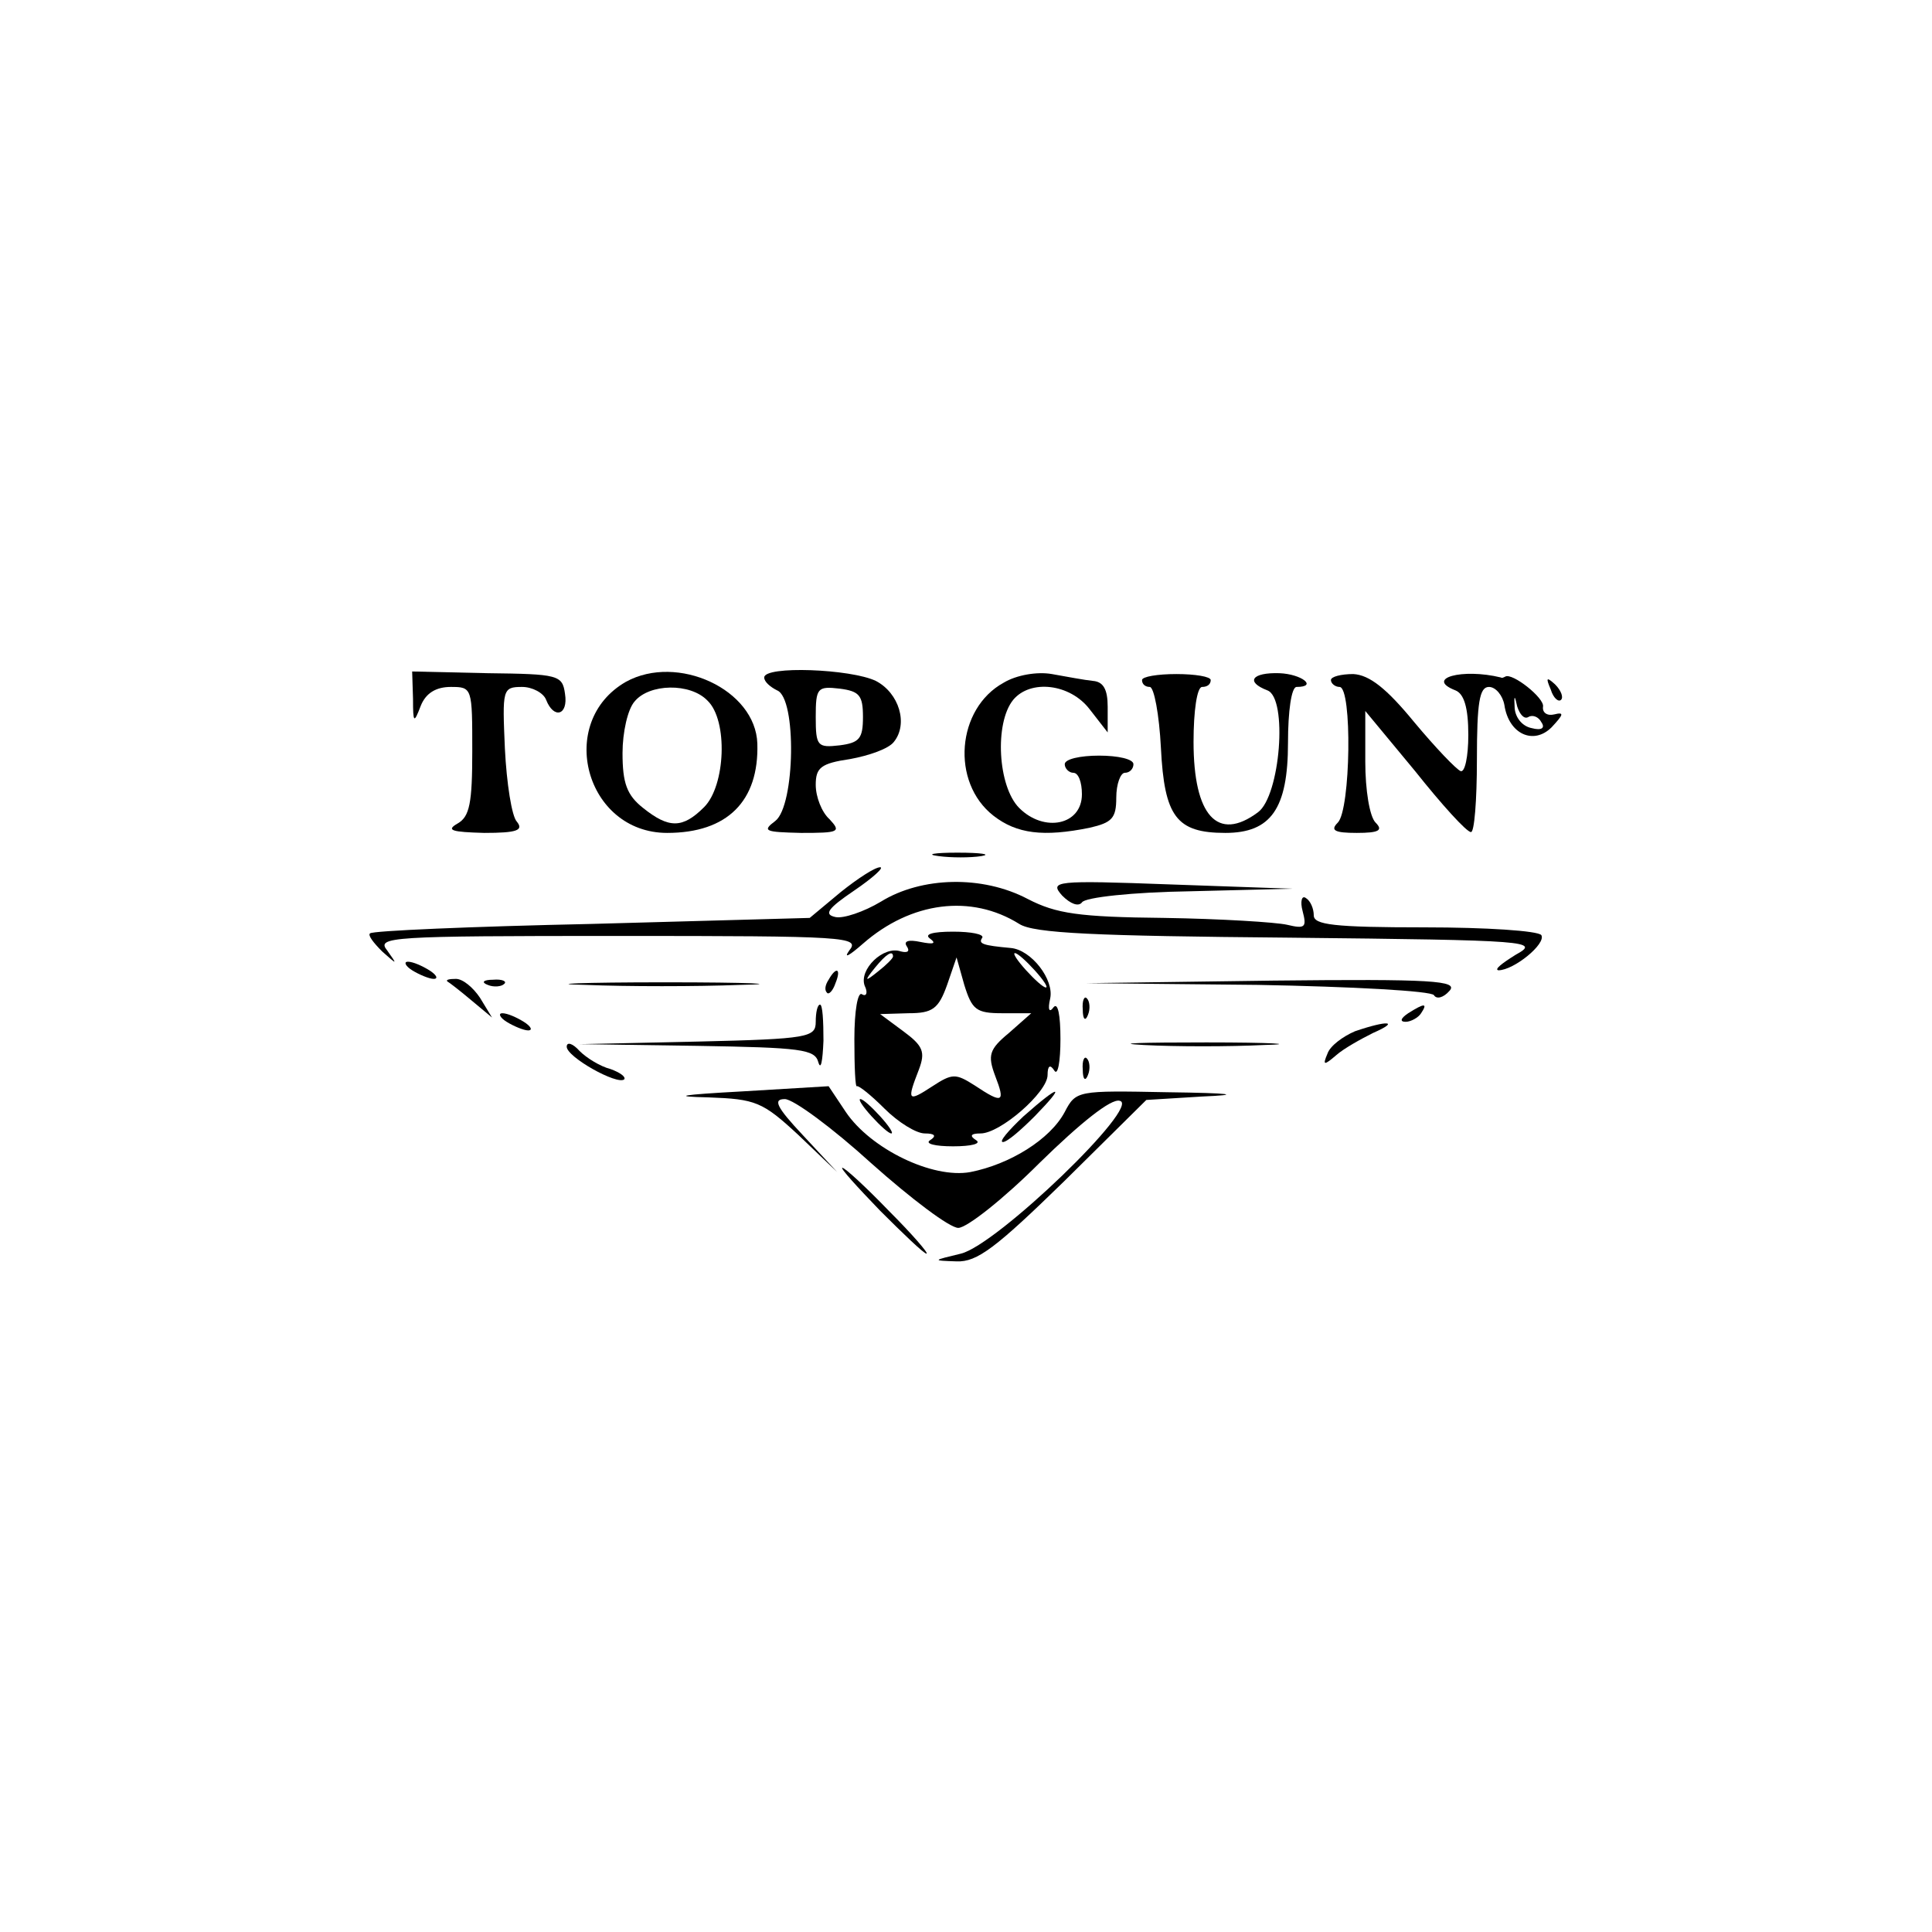 <?xml version="1.0" standalone="no"?>
<!DOCTYPE svg PUBLIC "-//W3C//DTD SVG 20010904//EN"
 "http://www.w3.org/TR/2001/REC-SVG-20010904/DTD/svg10.dtd">
<svg version="1.0" xmlns="http://www.w3.org/2000/svg"
 width="225pt" height="225pt" viewBox="0 0 225 225"
 preserveAspectRatio="xMidYMid meet">

<g transform="translate(0,225) scale(0.1,-0.1)"
fill="#000000" stroke="none">
<path d="M481 1436 c0 -28 1 -29 9 -8 6 15 18 22 35 22 25 0 25 -1 25 -75 0
-60 -3 -76 -17 -84 -14 -8 -7 -10 31 -11 38 0 46 3 38 13 -6 6 -12 45 -14 85
-3 69 -3 72 20 72 12 0 25 -7 28 -15 9 -23 26 -18 22 7 -3 22 -8 23 -90 24
l-88 2 1 -32z"/>
<path d="M729 1456 c-82 -47 -47 -176 48 -176 70 0 107 37 105 104 -2 63 -93
105 -153 72z m95 -22 c24 -23 21 -99 -4 -124 -25 -25 -41 -25 -71 -1 -19 15
-24 29 -24 64 0 24 6 51 14 60 17 21 65 22 85 1z"/>
<path d="M890 1461 c0 -5 7 -11 15 -15 23 -9 21 -134 -2 -152 -16 -12 -12 -13
30 -14 44 0 47 1 33 16 -9 8 -16 26 -16 40 0 20 6 25 40 30 22 4 45 12 51 20
17 21 6 57 -21 71 -29 14 -130 18 -130 4z m115 -46 c0 -25 -4 -30 -27 -33 -26
-3 -28 -1 -28 33 0 34 2 36 28 33 23 -3 27 -8 27 -33z"/>
<path d="M1169 1455 c-55 -30 -62 -116 -12 -155 27 -21 58 -25 112 -14 26 6
31 11 31 35 0 16 5 29 10 29 6 0 10 5 10 10 0 6 -18 10 -40 10 -22 0 -40 -4
-40 -10 0 -5 5 -10 10 -10 6 0 10 -11 10 -25 0 -36 -44 -45 -73 -16 -25 25
-29 99 -7 126 20 24 66 19 89 -11 l21 -27 0 30 c0 20 -5 29 -17 30 -10 1 -31
5 -48 8 -17 3 -41 -1 -56 -10z"/>
<path d="M1330 1458 c0 -5 4 -8 9 -8 5 0 11 -32 13 -71 4 -80 18 -99 75 -99
53 0 73 28 73 105 0 37 4 65 10 65 25 0 6 15 -20 16 -32 1 -40 -10 -14 -20 24
-9 15 -123 -11 -142 -47 -35 -75 -4 -75 82 0 36 4 64 10 64 6 0 10 3 10 8 0 4
-18 7 -40 7 -22 0 -40 -3 -40 -7z"/>
<path d="M1550 1458 c0 -4 5 -8 10 -8 15 0 13 -143 -2 -158 -9 -9 -4 -12 22
-12 26 0 31 3 22 12 -7 7 -12 38 -12 71 l0 59 58 -70 c31 -39 60 -71 65 -71 4
-1 7 37 7 84 0 67 3 85 14 85 8 0 16 -10 18 -21 5 -34 34 -47 55 -26 14 15 15
18 3 15 -8 -2 -14 2 -13 9 2 10 -36 40 -44 35 -2 -1 -4 -2 -5 -1 -45 11 -89
-1 -53 -15 10 -4 15 -20 15 -52 0 -25 -4 -44 -9 -42 -5 2 -29 27 -54 57 -32
39 -52 55 -71 56 -14 0 -26 -3 -26 -7z m230 -43 c5 3 12 0 15 -6 5 -7 0 -10
-11 -7 -11 2 -19 12 -20 23 -1 16 0 16 3 2 3 -9 8 -15 13 -12z"/>
<path d="M1806 1447 c3 -10 9 -15 12 -12 3 3 0 11 -7 18 -10 9 -11 8 -5 -6z"/>
<path d="M1093 1253 c15 -2 37 -2 50 0 12 2 0 4 -28 4 -27 0 -38 -2 -22 -4z"/>
<path d="M979 1211 l-36 -30 -254 -7 c-140 -3 -256 -8 -258 -11 -3 -2 4 -11
14 -21 18 -16 18 -16 6 1 -13 16 2 17 269 17 267 0 282 -1 269 -17 -7 -10 0
-6 16 8 56 49 126 58 182 23 17 -11 88 -14 315 -16 282 -3 292 -4 263 -20 -16
-10 -25 -17 -20 -18 18 0 56 31 50 41 -4 5 -64 9 -136 9 -106 0 -129 3 -129
14 0 8 -4 17 -9 20 -5 4 -7 -4 -4 -15 5 -19 3 -21 -18 -16 -13 3 -78 7 -143 8
-100 1 -126 5 -159 22 -53 28 -124 26 -171 -3 -20 -12 -44 -20 -53 -18 -14 3
-9 10 22 31 22 15 35 27 30 27 -6 0 -26 -13 -46 -29z"/>
<path d="M1237 1207 c10 -10 19 -13 23 -8 3 6 60 12 125 13 l120 3 -142 5
c-135 5 -141 4 -126 -13z"/>
<path d="M1083 1157 c8 -6 4 -7 -11 -4 -14 3 -20 1 -16 -5 4 -6 1 -8 -7 -6
-20 7 -49 -21 -42 -40 4 -8 2 -13 -3 -10 -5 4 -9 -19 -9 -52 0 -32 1 -57 3
-55 2 1 16 -10 32 -26 16 -16 37 -29 47 -29 12 0 14 -3 6 -8 -6 -4 6 -7 27 -7
21 0 33 3 27 7 -8 5 -7 8 5 8 23 0 78 48 78 68 0 11 3 13 8 5 4 -6 7 11 7 37
0 28 -3 43 -8 37 -5 -7 -7 -3 -4 10 5 22 -22 57 -46 59 -33 3 -38 5 -33 12 2
4 -13 7 -34 7 -24 0 -34 -3 -27 -8z m-43 -21 c0 -2 -8 -10 -17 -17 -16 -13
-17 -12 -4 4 13 16 21 21 21 13z m165 -16 c10 -11 16 -20 13 -20 -3 0 -13 9
-23 20 -10 11 -16 20 -13 20 3 0 13 -9 23 -20z m-38 -50 l34 0 -26 -23 c-23
-19 -25 -26 -16 -50 12 -31 9 -33 -24 -11 -22 14 -26 14 -49 -1 -29 -19 -30
-17 -16 19 8 21 5 28 -18 45 l-27 20 33 1 c28 0 35 5 45 33 l11 32 9 -32 c9
-29 14 -33 44 -33z"/>
<path d="M480 1120 c8 -5 20 -10 25 -10 6 0 3 5 -5 10 -8 5 -19 10 -25 10 -5
0 -3 -5 5 -10z"/>
<path d="M965 1109 c-4 -6 -5 -12 -2 -15 2 -3 7 2 10 11 7 17 1 20 -8 4z"/>
<path d="M521 1107 c2 -1 15 -11 28 -22 l24 -20 -14 23 c-8 12 -20 22 -28 22
-8 0 -12 -1 -10 -3z"/>
<path d="M568 1103 c7 -3 16 -2 19 1 4 3 -2 6 -13 5 -11 0 -14 -3 -6 -6z"/>
<path d="M682 1103 c48 -2 129 -2 180 0 51 1 12 3 -87 3 -99 0 -141 -2 -93 -3z"/>
<path d="M1465 1103 c109 -2 202 -7 205 -12 3 -5 11 -3 18 5 11 12 -20 14
-205 12 l-218 -3 200 -2z"/>
<path d="M1261 1074 c0 -11 3 -14 6 -6 3 7 2 16 -1 19 -3 4 -6 -2 -5 -13z"/>
<path d="M950 1060 c0 -18 -8 -20 -137 -23 l-138 -3 137 -2 c121 -2 137 -4
141 -19 3 -10 5 1 6 25 0 23 -1 42 -4 42 -3 0 -5 -9 -5 -20z"/>
<path d="M1640 1070 c-9 -6 -10 -10 -3 -10 6 0 15 5 18 10 8 12 4 12 -15 0z"/>
<path d="M590 1060 c8 -5 20 -10 25 -10 6 0 3 5 -5 10 -8 5 -19 10 -25 10 -5
0 -3 -5 5 -10z"/>
<path d="M1578 1049 c-14 -6 -29 -17 -32 -26 -6 -14 -4 -14 10 -2 9 8 29 19
43 26 32 14 17 15 -21 2z"/>
<path d="M660 1031 c0 -12 59 -45 67 -38 2 3 -5 8 -16 12 -12 3 -28 13 -36 21
-8 9 -15 11 -15 5z"/>
<path d="M1332 1033 c37 -2 100 -2 140 0 40 1 10 3 -67 3 -77 0 -110 -1 -73
-3z"/>
<path d="M1261 1004 c0 -11 3 -14 6 -6 3 7 2 16 -1 19 -3 4 -6 -2 -5 -13z"/>
<path d="M865 979 c-73 -4 -84 -6 -40 -7 55 -2 63 -5 105 -44 l45 -43 -40 43
c-31 33 -35 42 -21 42 10 0 56 -34 101 -75 46 -41 91 -75 101 -75 10 0 53 34
95 76 47 46 83 75 93 72 26 -5 -143 -168 -185 -178 -33 -8 -34 -8 -5 -9 24 -1
46 16 125 93 l96 95 65 4 c47 2 36 4 -41 5 -104 2 -106 2 -119 -23 -17 -32
-64 -61 -110 -70 -44 -8 -116 27 -145 70 l-20 30 -100 -6z"/>
<path d="M1192 950 c-18 -17 -29 -30 -24 -30 5 0 21 14 37 30 37 38 30 38 -13
0z"/>
<path d="M1015 950 c10 -11 20 -20 23 -20 3 0 -3 9 -13 20 -10 11 -20 20 -23
20 -3 0 3 -9 13 -20z"/>
<path d="M1025 840 c27 -27 51 -50 54 -50 3 0 -17 23 -44 50 -27 28 -51 50
-54 50 -3 0 17 -22 44 -50z"/>
</g>
</svg>
